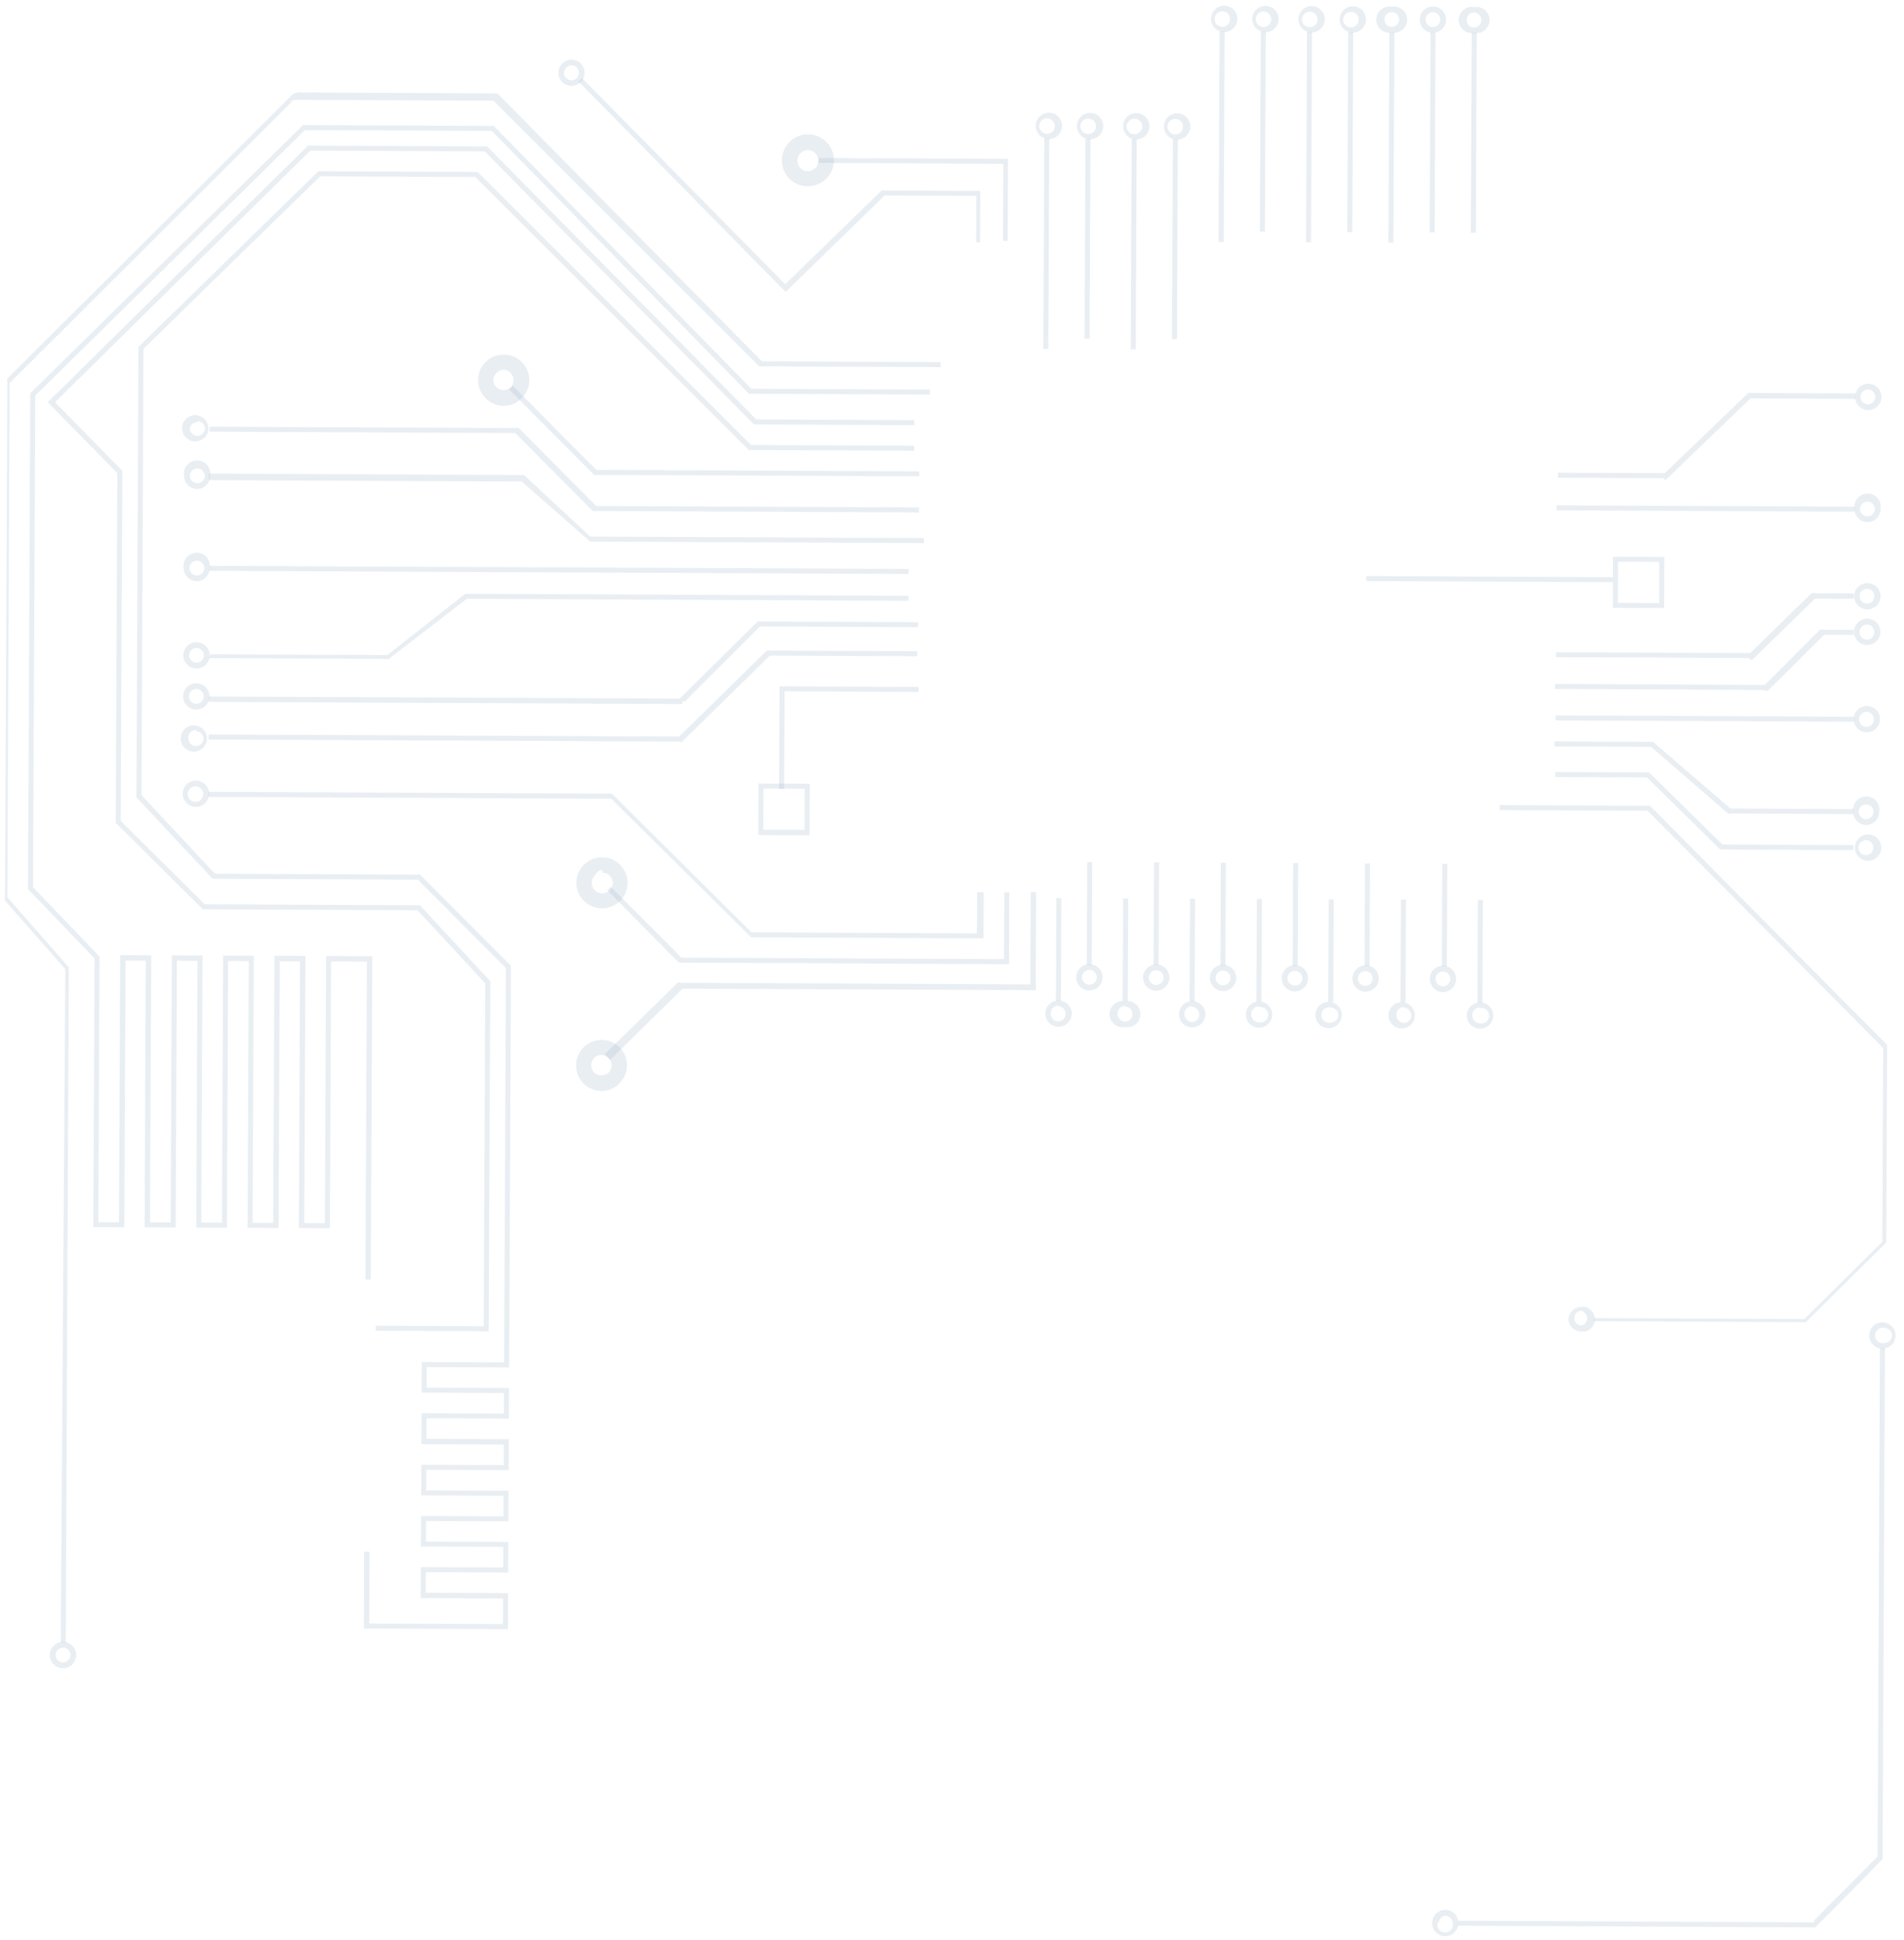 <svg xmlns="http://www.w3.org/2000/svg" width="373" height="380" viewBox="0 0 373 380" fill="none"><g opacity="0.5"><path d="M288.312 6.394L289.301 6.398L289.124 45.587L288.135 45.583L288.312 6.394Z" fill="#2A5B8B" fill-opacity="0.2"></path><path d="M288.768 6.472C289.139 6.538 289.521 6.522 289.885 6.426C290.25 6.329 290.589 6.154 290.879 5.913C291.169 5.672 291.402 5.371 291.563 5.03C291.723 4.69 291.808 4.318 291.809 3.942C291.811 3.565 291.73 3.193 291.572 2.851C291.415 2.509 291.184 2.205 290.897 1.962C290.609 1.718 290.272 1.54 289.908 1.44C289.544 1.34 289.163 1.321 288.791 1.384C288.419 1.318 288.038 1.333 287.673 1.43C287.309 1.527 286.97 1.702 286.68 1.943C286.39 2.184 286.157 2.485 285.996 2.826C285.835 3.166 285.751 3.538 285.749 3.914C285.748 4.291 285.829 4.663 285.986 5.005C286.144 5.347 286.375 5.65 286.662 5.894C286.95 6.138 287.287 6.316 287.651 6.416C288.015 6.516 288.396 6.535 288.768 6.472ZM288.786 2.447C289.164 2.467 289.52 2.627 289.786 2.895C290.052 3.163 290.209 3.52 290.226 3.896C290.224 4.286 290.073 4.661 289.802 4.943C289.532 5.224 289.163 5.391 288.773 5.409C288.576 5.408 288.382 5.368 288.202 5.29C288.021 5.212 287.859 5.098 287.724 4.955C287.59 4.812 287.486 4.644 287.418 4.459C287.351 4.275 287.322 4.079 287.333 3.883C287.335 3.501 287.489 3.134 287.762 2.865C288.034 2.596 288.403 2.445 288.786 2.447Z" fill="#2A5B8B" fill-opacity="0.2"></path><path d="M11.895 321.767L12.884 321.772L13.482 189.472L1.442 175.747L1.898 75.042L57.099 20.001C57.101 19.545 57.862 19.549 58.623 19.552L96.678 19.724L100.012 23.081L148.732 71.756L184.275 71.917L184.279 70.93L149.269 70.771L97.824 18.666C97.763 18.557 97.675 18.465 97.569 18.399C97.463 18.332 97.342 18.293 97.217 18.284L59.162 18.111C58.723 18.022 58.268 18.059 57.849 18.219C57.431 18.378 57.066 18.654 56.799 19.012L1.445 74.128C1.398 74.222 1.373 74.326 1.372 74.432C1.372 74.537 1.396 74.641 1.442 74.736L0.985 175.897C0.949 175.981 0.93 176.071 0.93 176.163C0.929 176.254 0.947 176.344 0.983 176.429L12.795 189.849L11.895 321.767Z" fill="#2A5B8B" fill-opacity="0.2"></path><path d="M12.329 326.778C13.015 326.781 13.675 326.512 14.162 326.03C14.65 325.548 14.925 324.892 14.928 324.207C14.931 323.522 14.662 322.864 14.179 322.378C13.696 321.891 13.039 321.616 12.352 321.613C11.666 321.61 11.007 321.879 10.519 322.361C10.032 322.843 9.756 323.499 9.753 324.184C9.75 324.869 10.02 325.527 10.503 326.013C10.986 326.5 11.643 326.775 12.329 326.778ZM12.347 322.752C12.731 322.754 13.098 322.908 13.368 323.18C13.638 323.451 13.789 323.819 13.787 324.202C13.785 324.585 13.631 324.951 13.359 325.22C13.086 325.49 12.718 325.64 12.334 325.638C11.951 325.637 11.584 325.483 11.314 325.211C11.044 324.939 10.893 324.572 10.895 324.189C10.896 323.806 11.05 323.44 11.323 323.17C11.595 322.901 11.964 322.751 12.347 322.752Z" fill="#2A5B8B" fill-opacity="0.2"></path><path d="M71.583 250.644L72.649 250.649L72.935 187.309L63.878 187.268L63.641 239.596L59.607 239.578L59.844 187.25L53.755 187.223L53.519 239.55L49.485 239.532L49.721 187.204L43.709 187.177L43.472 239.505L39.438 239.486L39.675 187.159L33.662 187.132L33.426 239.459L29.392 239.441L29.628 187.114L23.54 187.086L23.303 239.413L19.269 239.395L19.504 187.372L6.474 173.794L6.91 77.493L59.738 25.48L96.347 25.645L146.728 77.138L182.196 77.298L182.2 76.311L147.189 76.153L96.732 24.66L59.362 24.491L59.209 24.642L5.922 77.033L5.483 174.169L18.513 187.747L18.275 240.378L24.364 240.406L24.6 188.154L28.558 188.172L28.322 240.423L34.411 240.451L34.647 188.2L38.681 188.218L38.444 240.469L44.457 240.496L44.693 188.245L48.727 188.263L48.491 240.515L54.58 240.542L54.816 188.291L58.774 188.309L58.537 240.56L64.626 240.588L64.862 188.336L71.865 188.368L71.583 250.644Z" fill="#2A5B8B" fill-opacity="0.2"></path><path d="M73.593 260.675L95.741 260.775L96.051 192.195L82.266 177.323L40.101 177.132L23.659 160.805L23.969 92.225L10.786 78.798L60.786 29.506L94.959 29.66L147.691 83.139L179.125 83.281L179.129 82.293L148.152 82.153L95.42 28.675L60.334 28.517L60.181 28.668L9.34 78.792L22.977 92.676L22.668 161.18L39.716 178.118L81.805 178.308L95.06 192.646L94.756 259.783L73.598 259.688L73.593 260.675Z" fill="#2A5B8B" fill-opacity="0.2"></path><path d="M71.275 318.996L99.511 319.124L99.543 312.061L83.408 311.988L83.426 307.962L99.562 308.035L99.589 302.036L83.453 301.963L83.472 297.937L99.607 298.01L99.634 292.011L83.499 291.938L83.517 287.912L99.652 287.985L99.68 281.91L83.544 281.837L83.562 277.811L99.698 277.884L99.725 271.885L83.59 271.812L83.608 267.786L99.743 267.859L100.099 189.178L82.293 171.326L42.107 171.144L27.716 155.738L28.111 68.323L62.742 34.531L93.11 34.668L146.679 88.15L179.102 88.296L179.106 87.309L147.14 87.165L93.571 33.683L62.366 33.541L27.123 67.939L26.724 156.189L41.646 172.13L81.832 172.311L99.107 189.63L98.758 266.868L82.623 266.795L82.596 272.795L98.731 272.867L98.713 276.893L82.578 276.82L82.55 282.895L98.685 282.968L98.667 286.994L82.532 286.921L82.505 292.92L98.64 292.993L98.622 297.019L82.487 296.946L82.46 302.945L98.595 303.018L98.577 307.044L82.441 306.971L82.414 313.046L98.549 313.119L98.526 318.132L72.345 318.013L72.408 303.963L71.343 303.958L71.275 318.996Z" fill="#2A5B8B" fill-opacity="0.2"></path><path d="M116.897 93.028L180.068 93.314L180.072 92.326L116.825 92.04L100.459 75.562L99.695 76.242L116.364 93.026L116.897 93.028Z" fill="#2A5B8B" fill-opacity="0.2"></path><path d="M98.69 79.505C99.347 79.507 99.997 79.375 100.6 79.116C101.204 78.858 101.747 78.478 102.198 78.001C102.672 77.544 103.049 76.996 103.308 76.391C103.566 75.786 103.701 75.135 103.704 74.477C103.707 73.819 103.578 73.167 103.325 72.559C103.072 71.951 102.699 71.4 102.23 70.938C101.78 70.468 101.237 70.095 100.635 69.844C100.034 69.593 99.387 69.469 98.735 69.48C98.072 69.457 97.41 69.572 96.793 69.817C96.176 70.063 95.617 70.434 95.152 70.906C94.678 71.364 94.3 71.912 94.042 72.517C93.783 73.122 93.648 73.773 93.645 74.431C93.642 75.089 93.771 75.741 94.024 76.349C94.278 76.957 94.65 77.508 95.12 77.969C95.574 78.46 96.127 78.85 96.742 79.114C97.357 79.379 98.02 79.512 98.69 79.505ZM98.722 72.442C99.105 72.472 99.471 72.61 99.78 72.838C100.088 73.066 100.327 73.376 100.468 73.733C100.609 74.089 100.647 74.478 100.578 74.855C100.508 75.232 100.335 75.582 100.076 75.865C99.694 76.222 99.189 76.418 98.666 76.416C98.142 76.414 97.64 76.212 97.26 75.853C97.065 75.674 96.909 75.456 96.803 75.214C96.697 74.971 96.642 74.709 96.644 74.445C96.645 74.18 96.701 73.919 96.81 73.677C96.918 73.436 97.076 73.22 97.273 73.043C97.657 72.659 98.178 72.443 98.722 72.442Z" fill="#2A5B8B" fill-opacity="0.2"></path><path d="M117.399 100.098L180.038 100.381L180.042 99.393L116.795 99.108L101.641 83.849C101.546 83.807 101.442 83.785 101.337 83.784C101.232 83.784 101.129 83.805 101.033 83.847L41.058 83.575L41.053 84.563L100.952 84.834L116.105 100.092L117.171 100.097L117.399 100.098Z" fill="#2A5B8B" fill-opacity="0.2"></path><path d="M38.685 86.445C39.286 86.344 39.832 86.034 40.227 85.57C40.621 85.106 40.839 84.519 40.842 83.91C40.844 83.302 40.632 82.712 40.242 82.245C39.851 81.778 39.308 81.463 38.708 81.356C38.336 81.29 37.955 81.306 37.59 81.403C37.226 81.499 36.887 81.674 36.597 81.915C36.307 82.156 36.074 82.458 35.913 82.798C35.752 83.139 35.668 83.51 35.666 83.887C35.665 84.263 35.745 84.636 35.903 84.978C36.061 85.32 36.291 85.623 36.579 85.867C36.867 86.11 37.204 86.288 37.568 86.388C37.931 86.488 38.313 86.507 38.685 86.445ZM38.703 82.496C39.086 82.497 39.453 82.651 39.723 82.923C39.993 83.195 40.144 83.562 40.142 83.945C40.122 84.322 39.962 84.677 39.694 84.943C39.425 85.209 39.067 85.365 38.69 85.382C38.299 85.38 37.923 85.229 37.641 84.959C37.359 84.689 37.192 84.321 37.174 83.932C37.232 83.576 37.42 83.256 37.703 83.032C37.986 82.809 38.342 82.698 38.702 82.723L38.703 82.496Z" fill="#2A5B8B" fill-opacity="0.2"></path><path d="M116.383 106.093L181 106.385L181.004 105.398L115.626 105.103L102.665 93.044L40.94 92.765L40.934 94.056L102.203 94.333L115.621 106.09L116.687 106.095L116.383 106.093Z" fill="#2A5B8B" fill-opacity="0.2"></path><path d="M38.642 95.789C39.316 95.773 39.956 95.495 40.427 95.015C40.898 94.535 41.163 93.89 41.166 93.219C41.232 92.848 41.216 92.467 41.119 92.103C41.022 91.74 40.847 91.401 40.605 91.112C40.364 90.823 40.062 90.59 39.72 90.43C39.379 90.269 39.007 90.185 38.63 90.184C38.252 90.182 37.879 90.263 37.537 90.42C37.194 90.577 36.89 90.807 36.646 91.094C36.401 91.381 36.223 91.718 36.123 92.081C36.023 92.444 36.004 92.824 36.066 93.195C36.063 93.88 36.333 94.538 36.816 95.025C37.299 95.511 37.956 95.786 38.642 95.789ZM38.661 91.764C39.044 91.766 39.411 91.919 39.681 92.191C39.951 92.463 40.102 92.831 40.1 93.214C40.098 93.596 39.944 93.963 39.672 94.232C39.4 94.501 39.031 94.652 38.648 94.65C38.264 94.648 37.897 94.495 37.627 94.223C37.357 93.951 37.206 93.583 37.208 93.201C37.21 92.818 37.364 92.451 37.636 92.182C37.908 91.913 38.277 91.762 38.661 91.764Z" fill="#2A5B8B" fill-opacity="0.2"></path><path d="M41.008 110.834L178.006 111.453L178.002 112.44L41.004 111.821L41.008 110.834Z" fill="#2A5B8B" fill-opacity="0.2"></path><path d="M38.558 113.86C39.231 113.843 39.871 113.565 40.342 113.085C40.813 112.605 41.078 111.961 41.081 111.289C41.147 110.918 41.131 110.538 41.035 110.174C40.938 109.81 40.762 109.472 40.521 109.183C40.279 108.893 39.977 108.66 39.636 108.5C39.295 108.34 38.922 108.256 38.545 108.254C38.168 108.252 37.795 108.333 37.452 108.49C37.109 108.647 36.805 108.878 36.561 109.165C36.317 109.452 36.139 109.788 36.038 110.151C35.938 110.514 35.919 110.895 35.982 111.266C35.979 111.951 36.248 112.609 36.731 113.095C37.215 113.582 37.872 113.857 38.558 113.86ZM38.576 109.835C38.96 109.836 39.327 109.99 39.597 110.262C39.867 110.534 40.017 110.901 40.016 111.284C40.014 111.667 39.86 112.033 39.587 112.303C39.315 112.572 38.947 112.722 38.563 112.721C38.179 112.719 37.812 112.565 37.542 112.293C37.272 112.021 37.122 111.654 37.123 111.271C37.125 110.888 37.279 110.522 37.551 110.253C37.824 109.983 38.193 109.833 38.576 109.835Z" fill="#2A5B8B" fill-opacity="0.2"></path><path d="M40.928 128.919L75.71 129.076C75.858 129.123 76.018 129.124 76.166 129.078L91.442 117.299L177.979 117.69L177.984 116.703L91.142 116.311L75.866 128.317L41.236 128.161L40.928 128.919Z" fill="#2A5B8B" fill-opacity="0.2"></path><path d="M38.482 130.957C38.994 130.96 39.495 130.811 39.922 130.529C40.349 130.247 40.682 129.845 40.88 129.374C41.078 128.903 41.132 128.384 41.034 127.883C40.937 127.382 40.692 126.92 40.332 126.558C39.972 126.195 39.512 125.947 39.01 125.845C38.508 125.743 37.988 125.792 37.514 125.985C37.041 126.178 36.635 126.507 36.349 126.931C36.062 127.354 35.908 127.853 35.906 128.363C35.903 129.048 36.173 129.706 36.656 130.193C37.139 130.679 37.796 130.954 38.482 130.957ZM38.5 126.932C38.884 126.934 39.251 127.088 39.521 127.359C39.791 127.631 39.942 127.999 39.94 128.382C39.938 128.764 39.784 129.131 39.512 129.4C39.239 129.67 38.871 129.82 38.487 129.818C38.104 129.816 37.737 129.663 37.467 129.391C37.197 129.119 37.046 128.751 37.048 128.369C37.05 127.986 37.203 127.62 37.476 127.35C37.748 127.081 38.117 126.93 38.5 126.932Z" fill="#2A5B8B" fill-opacity="0.2"></path><path d="M133.669 137.38C133.843 137.429 134.027 137.43 134.202 137.382L148.881 122.715L179.858 122.855L179.863 121.867L148.429 121.725L133.139 136.846L40.893 136.429L40.889 137.492L133.666 137.911L133.669 137.38Z" fill="#2A5B8B" fill-opacity="0.2"></path><path d="M38.445 138.996C38.957 138.999 39.458 138.85 39.885 138.568C40.312 138.286 40.645 137.884 40.843 137.413C41.041 136.942 41.095 136.423 40.997 135.922C40.9 135.421 40.655 134.959 40.295 134.597C39.935 134.234 39.475 133.986 38.973 133.884C38.471 133.782 37.951 133.831 37.477 134.024C37.004 134.217 36.598 134.547 36.312 134.97C36.025 135.393 35.871 135.892 35.869 136.403C35.866 137.087 36.136 137.745 36.619 138.232C37.102 138.718 37.759 138.993 38.445 138.996ZM38.463 134.971C38.847 134.973 39.214 135.127 39.484 135.398C39.754 135.67 39.905 136.038 39.903 136.421C39.901 136.803 39.747 137.17 39.475 137.439C39.202 137.709 38.834 137.859 38.45 137.857C38.067 137.855 37.7 137.702 37.43 137.43C37.16 137.158 37.009 136.79 37.011 136.408C37.013 136.025 37.166 135.659 37.439 135.389C37.711 135.12 38.08 134.969 38.463 134.971Z" fill="#2A5B8B" fill-opacity="0.2"></path><path d="M133.329 145.429C133.445 145.423 133.556 145.385 133.651 145.318C133.746 145.251 133.819 145.158 133.863 145.051L150.835 128.419L179.681 128.55L179.685 127.562L150.231 127.429L133.029 144.288L40.86 143.871L40.856 144.859L133.329 145.277L133.329 145.429Z" fill="#2A5B8B" fill-opacity="0.2"></path><path d="M38.409 147.203C39.01 147.101 39.556 146.792 39.951 146.328C40.345 145.864 40.563 145.276 40.566 144.668C40.569 144.06 40.356 143.47 39.966 143.003C39.575 142.536 39.032 142.221 38.432 142.114C38.06 142.048 37.679 142.064 37.315 142.161C36.95 142.257 36.611 142.432 36.321 142.673C36.031 142.914 35.798 143.216 35.637 143.556C35.477 143.897 35.392 144.268 35.391 144.645C35.389 145.021 35.47 145.393 35.627 145.735C35.785 146.077 36.016 146.381 36.303 146.625C36.591 146.868 36.928 147.046 37.292 147.146C37.656 147.246 38.037 147.265 38.409 147.203ZM38.427 143.253C38.81 143.255 39.177 143.409 39.447 143.681C39.717 143.952 39.868 144.32 39.866 144.703C39.846 145.08 39.686 145.435 39.418 145.701C39.149 145.966 38.791 146.123 38.414 146.139C38.023 146.138 37.648 145.987 37.365 145.717C37.083 145.447 36.916 145.079 36.898 144.689C36.864 144.475 36.879 144.256 36.942 144.048C37.005 143.84 37.114 143.649 37.261 143.489C37.408 143.33 37.589 143.205 37.791 143.125C37.993 143.044 38.211 143.01 38.428 143.026L38.427 143.253Z" fill="#2A5B8B" fill-opacity="0.2"></path><path d="M152.619 154.557L153.609 154.562L153.695 135.423L179.953 135.542L179.958 134.555L152.71 134.432L152.619 154.557Z" fill="#2A5B8B" fill-opacity="0.2"></path><path d="M148.545 163.579L158.591 163.624L158.637 153.523L148.59 153.478L148.545 163.579ZM157.607 162.557L149.539 162.52L149.575 154.47L157.643 154.506L157.607 162.557Z" fill="#2A5B8B" fill-opacity="0.2"></path><path d="M147.538 183.617L192.671 183.821L192.712 174.784L191.418 174.778L191.382 182.828L147.238 182.629L119.885 155.467L40.806 155.11L40.802 156.097L119.728 156.454L147.006 183.463C147.076 183.529 147.161 183.577 147.253 183.604C147.346 183.631 147.444 183.635 147.538 183.617Z" fill="#2A5B8B" fill-opacity="0.2"></path><path d="M38.358 158.059C38.87 158.061 39.37 157.912 39.797 157.63C40.224 157.348 40.558 156.947 40.756 156.476C40.954 156.005 41.007 155.486 40.91 154.984C40.812 154.483 40.568 154.022 40.207 153.659C39.847 153.296 39.387 153.048 38.886 152.946C38.384 152.845 37.864 152.893 37.39 153.087C36.916 153.28 36.51 153.609 36.224 154.032C35.938 154.456 35.784 154.954 35.782 155.465C35.779 156.15 36.048 156.808 36.531 157.294C37.014 157.781 37.671 158.056 38.358 158.059ZM38.376 154.034C38.753 154.054 39.11 154.213 39.376 154.481C39.642 154.749 39.799 155.106 39.815 155.483C39.829 155.79 39.749 156.093 39.587 156.353C39.424 156.614 39.187 156.819 38.905 156.942C38.623 157.065 38.311 157.1 38.009 157.043C37.707 156.985 37.43 156.838 37.214 156.62C36.997 156.402 36.852 156.124 36.797 155.822C36.742 155.52 36.78 155.209 36.906 154.929C37.032 154.649 37.239 154.414 37.502 154.254C37.764 154.094 38.069 154.017 38.376 154.034Z" fill="#2A5B8B" fill-opacity="0.2"></path><path d="M133.362 188.574L197.675 188.864L197.738 174.814L196.749 174.81L196.69 187.872L133.442 187.587L132.458 186.519L119.653 173.702L118.965 174.382L132.754 188.343C132.828 188.429 132.923 188.495 133.029 188.535C133.135 188.575 133.249 188.588 133.362 188.574Z" fill="#2A5B8B" fill-opacity="0.2"></path><path d="M117.959 177.948C118.781 177.943 119.59 177.737 120.314 177.348C121.038 176.958 121.655 176.398 122.111 175.715C122.567 175.032 122.848 174.248 122.929 173.431C123.011 172.614 122.89 171.79 122.578 171.031C122.265 170.272 121.771 169.601 121.138 169.077C120.505 168.553 119.753 168.192 118.947 168.026C118.142 167.86 117.308 167.894 116.519 168.125C115.729 168.355 115.009 168.776 114.421 169.349C113.945 169.814 113.566 170.368 113.306 170.979C113.046 171.591 112.911 172.248 112.908 172.912C112.905 173.576 113.034 174.235 113.288 174.849C113.543 175.463 113.917 176.02 114.388 176.488C115.346 177.416 116.625 177.939 117.959 177.948ZM117.991 170.96C118.255 170.949 118.519 170.991 118.767 171.084C119.015 171.176 119.242 171.317 119.434 171.499C119.722 171.786 119.918 172.152 119.998 172.551C120.077 172.95 120.035 173.363 119.879 173.738C119.722 174.113 119.457 174.433 119.118 174.658C118.778 174.882 118.38 175.001 117.972 175C117.565 174.998 117.168 174.875 116.83 174.647C116.493 174.42 116.231 174.097 116.078 173.721C115.924 173.344 115.887 172.931 115.97 172.533C116.052 172.135 116.252 171.77 116.542 171.485C116.674 171.193 116.875 170.938 117.128 170.74C117.38 170.543 117.678 170.41 117.993 170.353L117.991 170.96Z" fill="#2A5B8B" fill-opacity="0.2"></path><path d="M119.498 207.645L133.718 193.659L202.902 193.972L202.904 193.516C202.967 193.427 203.001 193.322 203.001 193.213C203.002 193.104 202.969 192.998 202.907 192.909L202.989 174.757L201.923 174.753L201.842 192.828L133.343 192.518C133.146 192.448 132.931 192.447 132.734 192.516L131.434 193.801L118.438 206.501L119.498 207.645Z" fill="#2A5B8B" fill-opacity="0.2"></path><path d="M117.796 213.713C118.464 213.717 119.126 213.586 119.742 213.328C120.358 213.069 120.915 212.689 121.38 212.21C122.301 211.266 122.818 210.002 122.824 208.685C122.83 207.368 122.324 206.1 121.412 205.147C120.829 204.568 120.112 204.141 119.325 203.904C118.538 203.666 117.705 203.624 116.898 203.783C116.091 203.942 115.335 204.296 114.698 204.814C114.06 205.332 113.559 205.999 113.24 206.755C112.921 207.511 112.793 208.334 112.866 209.152C112.94 209.969 113.214 210.756 113.664 211.443C114.114 212.13 114.726 212.696 115.446 213.092C116.167 213.488 116.974 213.701 117.796 213.713ZM117.828 206.65C118.372 206.656 118.891 206.877 119.271 207.264C119.628 207.646 119.826 208.149 119.823 208.672C119.821 209.194 119.619 209.695 119.259 210.074C118.863 210.435 118.346 210.635 117.81 210.632C117.274 210.63 116.759 210.426 116.366 210.061C116.01 209.679 115.812 209.176 115.815 208.653C115.817 208.131 116.019 207.63 116.379 207.251C116.763 206.867 117.284 206.651 117.828 206.65Z" fill="#2A5B8B" fill-opacity="0.2"></path><path d="M206.944 175.917L207.933 175.922L207.842 196.048L206.853 196.043L206.944 175.917Z" fill="#2A5B8B" fill-opacity="0.2"></path><path d="M207.286 201.136C207.804 201.153 208.315 201.015 208.753 200.739C209.192 200.463 209.537 200.062 209.744 199.588C209.952 199.114 210.012 198.589 209.917 198.081C209.822 197.573 209.576 197.105 209.211 196.737C208.846 196.37 208.379 196.12 207.871 196.021C207.362 195.921 206.835 195.977 206.359 196.179C205.882 196.382 205.477 196.723 205.197 197.157C204.916 197.592 204.773 198.101 204.786 198.618C204.802 199.277 205.07 199.904 205.535 200.372C206 200.841 206.626 201.114 207.286 201.136ZM207.304 197.11C207.501 197.111 207.695 197.152 207.875 197.23C208.056 197.308 208.218 197.422 208.353 197.564C208.487 197.707 208.592 197.876 208.659 198.06C208.726 198.244 208.755 198.44 208.743 198.636C208.742 199.019 208.588 199.385 208.315 199.654C208.043 199.924 207.674 200.074 207.291 200.072C206.913 200.052 206.557 199.893 206.291 199.625C206.025 199.357 205.868 199 205.851 198.623C205.831 198.417 205.854 198.21 205.917 198.013C205.98 197.816 206.083 197.634 206.219 197.478C206.355 197.322 206.521 197.196 206.708 197.107C206.895 197.017 207.098 196.967 207.305 196.959L207.304 197.11Z" fill="#2A5B8B" fill-opacity="0.2"></path><path d="M220.034 175.98L221.024 175.984L220.933 196.11L219.943 196.106L220.034 175.98Z" fill="#2A5B8B" fill-opacity="0.2"></path><path d="M220.376 201.191C220.748 201.257 221.129 201.241 221.494 201.144C221.858 201.048 222.197 200.873 222.487 200.632C222.777 200.391 223.01 200.089 223.171 199.749C223.332 199.408 223.416 199.037 223.418 198.66C223.419 198.284 223.338 197.912 223.181 197.57C223.023 197.228 222.793 196.924 222.505 196.68C222.217 196.437 221.88 196.259 221.516 196.159C221.152 196.059 220.771 196.04 220.399 196.102C220.028 196.036 219.646 196.052 219.282 196.149C218.917 196.245 218.578 196.42 218.288 196.661C217.998 196.902 217.765 197.204 217.604 197.544C217.444 197.885 217.359 198.256 217.358 198.633C217.356 199.009 217.437 199.382 217.595 199.724C217.752 200.066 217.983 200.369 218.27 200.613C218.558 200.856 218.895 201.034 219.259 201.134C219.623 201.234 220.004 201.253 220.376 201.191ZM220.394 197.166C220.591 197.166 220.785 197.207 220.965 197.285C221.146 197.363 221.308 197.477 221.443 197.62C221.577 197.762 221.682 197.931 221.749 198.115C221.816 198.299 221.845 198.495 221.834 198.691C221.832 199.074 221.678 199.44 221.405 199.71C221.133 199.979 220.765 200.129 220.381 200.128C220.004 200.107 219.647 199.948 219.381 199.68C219.115 199.412 218.958 199.055 218.941 198.678C218.921 198.472 218.944 198.265 219.007 198.068C219.07 197.871 219.173 197.689 219.309 197.533C219.445 197.378 219.612 197.251 219.798 197.162C219.985 197.072 220.188 197.022 220.395 197.014L220.394 197.166Z" fill="#2A5B8B" fill-opacity="0.2"></path><path d="M233.126 176.035L234.115 176.039L234.024 196.165L233.035 196.161L233.126 176.035Z" fill="#2A5B8B" fill-opacity="0.2"></path><path d="M233.469 201.253C233.987 201.27 234.498 201.132 234.936 200.856C235.374 200.58 235.72 200.179 235.927 199.705C236.134 199.232 236.194 198.707 236.099 198.198C236.004 197.69 235.758 197.222 235.393 196.854C235.029 196.487 234.562 196.238 234.053 196.138C233.545 196.039 233.018 196.094 232.541 196.296C232.065 196.499 231.66 196.84 231.379 197.275C231.099 197.71 230.956 198.218 230.968 198.735C230.985 199.394 231.253 200.022 231.717 200.49C232.182 200.958 232.809 201.231 233.469 201.253ZM233.487 197.228C233.683 197.228 233.878 197.269 234.058 197.347C234.238 197.425 234.401 197.539 234.535 197.682C234.67 197.824 234.774 197.993 234.841 198.177C234.908 198.361 234.937 198.557 234.926 198.753C234.924 199.136 234.77 199.502 234.498 199.772C234.226 200.041 233.857 200.191 233.473 200.19C233.096 200.169 232.74 200.01 232.473 199.742C232.207 199.474 232.051 199.117 232.034 198.74C232.014 198.534 232.036 198.327 232.099 198.13C232.163 197.933 232.265 197.751 232.402 197.595C232.538 197.44 232.704 197.313 232.891 197.224C233.078 197.134 233.281 197.084 233.488 197.076L233.487 197.228Z" fill="#2A5B8B" fill-opacity="0.2"></path><path d="M246.216 176.097L247.206 176.102L247.115 196.227L246.125 196.223L246.216 176.097Z" fill="#2A5B8B" fill-opacity="0.2"></path><path d="M246.559 201.315C247.077 201.333 247.588 201.194 248.027 200.919C248.465 200.643 248.81 200.242 249.018 199.768C249.225 199.294 249.285 198.769 249.19 198.261C249.095 197.752 248.849 197.284 248.484 196.917C248.119 196.55 247.652 196.3 247.144 196.201C246.635 196.101 246.109 196.156 245.632 196.359C245.155 196.562 244.75 196.902 244.47 197.337C244.189 197.772 244.046 198.281 244.059 198.798C244.075 199.456 244.343 200.084 244.808 200.552C245.273 201.02 245.899 201.293 246.559 201.315ZM246.577 197.29C246.801 197.24 247.032 197.242 247.255 197.293C247.478 197.345 247.686 197.446 247.864 197.59C248.042 197.733 248.185 197.914 248.283 198.12C248.382 198.326 248.432 198.551 248.431 198.779C248.43 199.008 248.378 199.233 248.277 199.438C248.177 199.643 248.032 199.823 247.853 199.964C247.674 200.106 247.465 200.205 247.241 200.255C247.018 200.305 246.787 200.304 246.564 200.252C246.187 200.232 245.83 200.072 245.564 199.805C245.298 199.537 245.141 199.179 245.125 198.803C245.105 198.597 245.127 198.389 245.19 198.192C245.253 197.996 245.356 197.814 245.492 197.658C245.628 197.502 245.795 197.376 245.981 197.286C246.168 197.197 246.371 197.147 246.578 197.138L246.577 197.29Z" fill="#2A5B8B" fill-opacity="0.2"></path><path d="M260.296 176.16L261.285 176.164L261.194 196.29L260.205 196.286L260.296 176.16Z" fill="#2A5B8B" fill-opacity="0.2"></path><path d="M260.715 201.374C261.316 201.273 261.862 200.963 262.257 200.5C262.652 200.036 262.869 199.448 262.872 198.84C262.875 198.232 262.662 197.642 262.272 197.175C261.882 196.707 261.338 196.393 260.738 196.286C260.367 196.22 259.985 196.236 259.621 196.332C259.256 196.429 258.917 196.604 258.627 196.845C258.338 197.086 258.104 197.388 257.943 197.728C257.783 198.069 257.699 198.44 257.697 198.817C257.695 199.193 257.776 199.565 257.934 199.907C258.091 200.249 258.322 200.553 258.609 200.796C258.897 201.04 259.234 201.218 259.598 201.318C259.962 201.418 260.343 201.437 260.715 201.374ZM260.733 197.349C261.124 197.371 261.491 197.541 261.759 197.825C262.027 198.109 262.175 198.485 262.173 198.875C262.152 199.251 261.993 199.607 261.724 199.873C261.456 200.138 261.098 200.295 260.72 200.311C260.497 200.361 260.265 200.36 260.043 200.308C259.82 200.256 259.612 200.155 259.434 200.012C259.256 199.869 259.112 199.687 259.014 199.481C258.916 199.275 258.865 199.05 258.866 198.822C258.867 198.594 258.92 198.369 259.02 198.164C259.12 197.958 259.265 197.779 259.445 197.637C259.624 197.496 259.833 197.396 260.056 197.346C260.279 197.297 260.511 197.298 260.733 197.349Z" fill="#2A5B8B" fill-opacity="0.2"></path><path d="M274.45 176.222L275.439 176.227L275.348 196.352L274.359 196.348L274.45 176.222Z" fill="#2A5B8B" fill-opacity="0.2"></path><path d="M275.021 201.437C275.622 201.336 276.168 201.026 276.563 200.562C276.958 200.099 277.176 199.511 277.178 198.902C277.181 198.294 276.968 197.704 276.578 197.237C276.188 196.77 275.644 196.455 275.044 196.349C274.673 196.283 274.291 196.298 273.927 196.395C273.562 196.492 273.223 196.666 272.933 196.907C272.644 197.149 272.41 197.45 272.249 197.791C272.089 198.131 272.004 198.503 272.003 198.879C272.001 199.255 272.082 199.628 272.239 199.97C272.397 200.312 272.628 200.615 272.915 200.859C273.203 201.103 273.54 201.281 273.904 201.381C274.268 201.48 274.649 201.5 275.021 201.437ZM275.039 197.412C275.43 197.433 275.797 197.603 276.065 197.887C276.333 198.171 276.481 198.547 276.479 198.937C276.458 199.314 276.299 199.67 276.03 199.935C275.761 200.201 275.404 200.357 275.026 200.374C274.642 200.372 274.275 200.218 274.005 199.946C273.735 199.675 273.585 199.307 273.586 198.924C273.554 198.716 273.568 198.504 273.626 198.302C273.685 198.1 273.787 197.913 273.925 197.755C274.064 197.596 274.235 197.47 274.428 197.384C274.62 197.299 274.829 197.256 275.04 197.26L275.039 197.412Z" fill="#2A5B8B" fill-opacity="0.2"></path><path d="M289.524 176.292L290.513 176.297L290.422 196.423L289.433 196.418L289.524 176.292Z" fill="#2A5B8B" fill-opacity="0.2"></path><path d="M289.867 201.511C290.384 201.528 290.896 201.39 291.334 201.114C291.772 200.838 292.117 200.437 292.325 199.963C292.532 199.489 292.592 198.964 292.497 198.456C292.402 197.948 292.156 197.48 291.791 197.112C291.427 196.745 290.96 196.495 290.451 196.396C289.943 196.296 289.416 196.352 288.939 196.554C288.462 196.757 288.058 197.098 287.777 197.532C287.497 197.967 287.354 198.476 287.366 198.993C287.382 199.652 287.65 200.279 288.115 200.747C288.58 201.216 289.207 201.489 289.867 201.511ZM289.885 197.485C290.108 197.436 290.339 197.437 290.562 197.489C290.785 197.541 290.993 197.642 291.171 197.785C291.349 197.928 291.493 198.109 291.591 198.315C291.689 198.521 291.74 198.747 291.739 198.975C291.737 199.203 291.685 199.428 291.585 199.633C291.485 199.838 291.34 200.018 291.16 200.16C290.981 200.301 290.772 200.4 290.549 200.45C290.326 200.5 290.094 200.499 289.871 200.447C289.494 200.427 289.137 200.268 288.871 200C288.605 199.732 288.449 199.375 288.432 198.998C288.412 198.792 288.434 198.585 288.497 198.388C288.561 198.191 288.663 198.009 288.799 197.853C288.935 197.697 289.102 197.571 289.289 197.482C289.475 197.392 289.678 197.342 289.885 197.334L289.885 197.485Z" fill="#2A5B8B" fill-opacity="0.2"></path><path d="M212.986 168.878L213.975 168.883L213.884 189.009L212.895 189.004L212.986 168.878Z" fill="#2A5B8B" fill-opacity="0.2"></path><path d="M213.404 194.02C213.916 194.022 214.417 193.873 214.843 193.591C215.27 193.309 215.604 192.908 215.802 192.437C216 191.966 216.053 191.447 215.956 190.945C215.858 190.444 215.614 189.983 215.254 189.62C214.893 189.257 214.433 189.009 213.932 188.907C213.43 188.805 212.91 188.854 212.436 189.048C211.962 189.241 211.557 189.57 211.27 189.993C210.984 190.417 210.83 190.915 210.828 191.426C210.825 192.111 211.094 192.769 211.577 193.255C212.06 193.742 212.717 194.017 213.404 194.02ZM213.422 189.995C213.806 189.996 214.173 190.15 214.443 190.422C214.713 190.694 214.863 191.061 214.862 191.444C214.86 191.827 214.706 192.193 214.433 192.463C214.161 192.732 213.792 192.882 213.409 192.881C213.025 192.879 212.658 192.725 212.388 192.453C212.118 192.182 211.968 191.814 211.969 191.431C211.971 191.048 212.125 190.682 212.398 190.413C212.67 190.143 213.038 189.993 213.422 189.995Z" fill="#2A5B8B" fill-opacity="0.2"></path><path d="M226.077 168.933L227.067 168.938L226.976 189.063L225.986 189.059L226.077 168.933Z" fill="#2A5B8B" fill-opacity="0.2"></path><path d="M226.495 194.075C227.007 194.077 227.508 193.928 227.935 193.646C228.362 193.364 228.695 192.962 228.893 192.491C229.091 192.02 229.145 191.501 229.047 191C228.95 190.499 228.705 190.037 228.345 189.675C227.985 189.312 227.525 189.064 227.023 188.962C226.522 188.86 226.001 188.909 225.528 189.102C225.054 189.296 224.648 189.625 224.362 190.048C224.076 190.471 223.922 190.97 223.919 191.481C223.916 192.165 224.186 192.824 224.669 193.31C225.152 193.796 225.809 194.071 226.495 194.075ZM226.514 190.049C226.897 190.051 227.264 190.205 227.534 190.477C227.804 190.748 227.955 191.116 227.953 191.499C227.951 191.882 227.797 192.248 227.525 192.517C227.253 192.787 226.884 192.937 226.501 192.935C226.117 192.934 225.75 192.78 225.48 192.508C225.21 192.236 225.059 191.869 225.061 191.486C225.063 191.103 225.217 190.737 225.489 190.467C225.762 190.198 226.13 190.048 226.514 190.049Z" fill="#2A5B8B" fill-opacity="0.2"></path><path d="M239.168 168.996L240.158 169L240.067 189.126L239.077 189.121L239.168 168.996Z" fill="#2A5B8B" fill-opacity="0.2"></path><path d="M239.587 194.137C240.098 194.139 240.599 193.99 241.026 193.708C241.453 193.427 241.787 193.025 241.985 192.554C242.183 192.083 242.236 191.564 242.139 191.063C242.041 190.561 241.797 190.1 241.436 189.737C241.076 189.374 240.616 189.126 240.115 189.025C239.613 188.923 239.092 188.971 238.619 189.165C238.145 189.358 237.739 189.687 237.453 190.111C237.167 190.534 237.013 191.032 237.011 191.543C237.007 192.228 237.277 192.886 237.76 193.372C238.243 193.859 238.9 194.134 239.587 194.137ZM239.605 190.112C239.988 190.114 240.355 190.267 240.625 190.539C240.895 190.811 241.046 191.179 241.044 191.561C241.043 191.944 240.889 192.31 240.616 192.58C240.344 192.849 239.975 193 239.592 192.998C239.208 192.996 238.841 192.842 238.571 192.571C238.301 192.299 238.15 191.931 238.152 191.548C238.154 191.166 238.308 190.799 238.58 190.53C238.853 190.26 239.221 190.11 239.605 190.112Z" fill="#2A5B8B" fill-opacity="0.2"></path><path d="M253.324 169.066L254.313 169.07L254.222 189.196L253.233 189.192L253.324 169.066Z" fill="#2A5B8B" fill-opacity="0.2"></path><path d="M253.666 194.207C254.178 194.21 254.679 194.06 255.106 193.779C255.533 193.497 255.866 193.095 256.064 192.624C256.262 192.153 256.316 191.634 256.218 191.133C256.121 190.632 255.876 190.17 255.516 189.808C255.156 189.445 254.696 189.197 254.194 189.095C253.693 188.993 253.172 189.042 252.698 189.235C252.225 189.428 251.819 189.758 251.533 190.181C251.247 190.604 251.093 191.103 251.09 191.613C251.087 192.298 251.357 192.956 251.84 193.443C252.323 193.929 252.98 194.204 253.666 194.207ZM253.684 190.182C253.97 190.183 254.25 190.269 254.487 190.429C254.724 190.589 254.908 190.815 255.016 191.079C255.125 191.343 255.152 191.633 255.095 191.913C255.038 192.193 254.899 192.449 254.696 192.65C254.493 192.851 254.234 192.987 253.954 193.042C253.673 193.096 253.382 193.066 253.119 192.956C252.855 192.845 252.63 192.659 252.472 192.421C252.314 192.183 252.231 191.904 252.232 191.619C252.222 191.426 252.252 191.234 252.322 191.054C252.392 190.874 252.498 190.711 252.636 190.576C252.773 190.44 252.937 190.335 253.118 190.267C253.299 190.199 253.492 190.17 253.684 190.182Z" fill="#2A5B8B" fill-opacity="0.2"></path><path d="M267.405 169.121L268.394 169.125L268.303 189.251L267.314 189.246L267.405 169.121Z" fill="#2A5B8B" fill-opacity="0.2"></path><path d="M267.444 194.253C267.958 194.27 268.466 194.134 268.903 193.862C269.34 193.589 269.685 193.193 269.895 192.724C270.104 192.254 270.169 191.733 270.08 191.227C269.991 190.721 269.753 190.252 269.396 189.882C269.039 189.512 268.58 189.256 268.076 189.148C267.573 189.04 267.048 189.084 266.57 189.275C266.092 189.465 265.682 189.794 265.392 190.219C265.102 190.644 264.946 191.145 264.944 191.659C264.94 192.331 265.199 192.978 265.666 193.462C266.133 193.946 266.771 194.23 267.444 194.253ZM267.462 190.228C267.845 190.229 268.212 190.383 268.482 190.655C268.752 190.927 268.903 191.294 268.901 191.677C268.9 192.06 268.746 192.426 268.473 192.696C268.201 192.965 267.832 193.115 267.449 193.114C267.065 193.112 266.698 192.958 266.428 192.686C266.158 192.414 266.007 192.047 266.009 191.664C266.011 191.281 266.165 190.915 266.437 190.646C266.71 190.376 267.078 190.226 267.462 190.228Z" fill="#2A5B8B" fill-opacity="0.2"></path><path d="M282.55 169.199L283.539 169.203L283.448 189.329L282.459 189.325L282.55 169.199Z" fill="#2A5B8B" fill-opacity="0.2"></path><path d="M282.664 194.332C283.176 194.335 283.677 194.185 284.104 193.904C284.53 193.622 284.864 193.22 285.062 192.749C285.26 192.278 285.313 191.759 285.216 191.258C285.118 190.757 284.874 190.295 284.514 189.933C284.153 189.57 283.693 189.322 283.192 189.22C282.69 189.118 282.17 189.167 281.696 189.36C281.222 189.553 280.817 189.883 280.53 190.306C280.244 190.729 280.09 191.228 280.088 191.738C280.085 192.423 280.354 193.081 280.838 193.568C281.321 194.054 281.978 194.329 282.664 194.332ZM282.682 190.307C283.066 190.309 283.433 190.463 283.703 190.734C283.973 191.006 284.123 191.374 284.122 191.757C284.12 192.139 283.966 192.506 283.694 192.775C283.421 193.045 283.053 193.195 282.669 193.193C282.286 193.191 281.918 193.038 281.648 192.766C281.378 192.494 281.228 192.126 281.23 191.744C281.231 191.361 281.385 190.995 281.658 190.725C281.93 190.456 282.299 190.305 282.682 190.307Z" fill="#2A5B8B" fill-opacity="0.2"></path><path d="M153.896 57.195L173.313 38.295L191.275 38.377L191.234 47.49L191.995 47.494L192.041 37.393L172.709 37.305L153.826 55.675L114.05 15.319L113.362 15.999L153.138 56.432C153.281 56.6 153.464 56.731 153.669 56.814L153.896 57.195Z" fill="#2A5B8B" fill-opacity="0.2"></path><path d="M111.912 16.827C112.596 16.821 113.251 16.552 113.742 16.076C114.227 15.595 114.502 14.94 114.505 14.257C114.508 13.574 114.239 12.917 113.758 12.431C113.526 12.193 113.248 12.004 112.941 11.875C112.635 11.745 112.306 11.678 111.973 11.676C111.64 11.675 111.31 11.739 111.003 11.866C110.695 11.993 110.416 12.179 110.181 12.415C109.928 12.644 109.729 12.926 109.596 13.24C109.463 13.554 109.4 13.893 109.412 14.234C109.405 14.905 109.646 15.555 110.088 16.06C110.583 16.527 111.231 16.8 111.912 16.827ZM111.93 12.802C112.318 12.803 112.694 12.939 112.994 13.187C113.254 13.48 113.398 13.86 113.396 14.252C113.394 14.644 113.247 15.022 112.984 15.313C112.849 15.448 112.688 15.555 112.512 15.628C112.335 15.7 112.146 15.737 111.955 15.736C111.763 15.735 111.575 15.697 111.399 15.623C111.222 15.548 111.063 15.44 110.929 15.304C110.782 15.185 110.664 15.034 110.586 14.863C110.507 14.691 110.47 14.503 110.477 14.315C110.484 13.914 110.65 13.533 110.938 13.254C111.197 12.98 111.553 12.818 111.93 12.802Z" fill="#2A5B8B" fill-opacity="0.2"></path><path d="M196.412 47.206L197.402 47.21L197.475 31.109L160.333 30.942L160.328 31.929L196.557 32.093L196.488 47.282L196.412 47.206Z" fill="#2A5B8B" fill-opacity="0.2"></path><path d="M158.176 36.481C159.188 36.501 160.182 36.22 161.033 35.673C161.885 35.127 162.554 34.341 162.955 33.415C163.357 32.488 163.474 31.463 163.29 30.47C163.107 29.477 162.631 28.561 161.924 27.839C161.218 27.116 160.311 26.62 159.321 26.413C158.331 26.206 157.301 26.298 156.363 26.676C155.425 27.055 154.621 27.703 154.054 28.539C153.486 29.375 153.181 30.36 153.176 31.37C153.163 32.034 153.283 32.695 153.528 33.313C153.773 33.931 154.139 34.494 154.604 34.97C155.069 35.446 155.625 35.824 156.238 36.084C156.851 36.343 157.51 36.478 158.176 36.481ZM158.208 29.418C158.621 29.405 159.028 29.516 159.376 29.737C159.725 29.958 159.998 30.279 160.161 30.657C160.325 31.035 160.37 31.454 160.291 31.858C160.212 32.263 160.014 32.634 159.72 32.924C159.427 33.214 159.053 33.409 158.647 33.484C158.241 33.559 157.822 33.51 157.444 33.344C157.067 33.178 156.748 32.902 156.53 32.552C156.311 32.202 156.204 31.795 156.22 31.384C156.242 30.866 156.458 30.376 156.827 30.011C157.196 29.646 157.689 29.434 158.208 29.418Z" fill="#2A5B8B" fill-opacity="0.2"></path><path d="M204.571 27.12L205.56 27.125L205.374 68.364L204.384 68.36L204.571 27.12Z" fill="#2A5B8B" fill-opacity="0.2"></path><path d="M205.027 27.199C205.398 27.265 205.78 27.249 206.145 27.152C206.509 27.056 206.848 26.881 207.138 26.64C207.428 26.399 207.661 26.097 207.822 25.757C207.983 25.416 208.067 25.045 208.069 24.668C208.07 24.292 207.989 23.919 207.832 23.577C207.674 23.235 207.443 22.932 207.156 22.688C206.868 22.445 206.531 22.267 206.167 22.167C205.803 22.067 205.422 22.048 205.05 22.11C204.449 22.211 203.903 22.521 203.508 22.985C203.114 23.449 202.896 24.036 202.893 24.645C202.89 25.253 203.103 25.843 203.493 26.31C203.884 26.777 204.427 27.092 205.027 27.199ZM205.045 23.174C205.352 23.16 205.656 23.239 205.917 23.402C206.178 23.564 206.384 23.801 206.507 24.082C206.63 24.363 206.666 24.675 206.608 24.976C206.55 25.277 206.403 25.554 206.184 25.77C205.966 25.986 205.687 26.131 205.385 26.186C205.082 26.24 204.77 26.203 204.49 26.077C204.209 25.951 203.973 25.744 203.813 25.482C203.653 25.22 203.576 24.916 203.593 24.61C203.613 24.233 203.773 23.878 204.041 23.612C204.31 23.347 204.668 23.19 205.045 23.174Z" fill="#2A5B8B" fill-opacity="0.2"></path><path d="M212.639 27.16L213.628 27.164L213.451 66.353L212.461 66.348L212.639 27.16Z" fill="#2A5B8B" fill-opacity="0.2"></path><path d="M213.095 27.238C213.466 27.304 213.848 27.288 214.212 27.191C214.577 27.095 214.916 26.92 215.206 26.679C215.496 26.438 215.729 26.136 215.89 25.796C216.051 25.455 216.135 25.084 216.136 24.707C216.138 24.331 216.057 23.959 215.9 23.616C215.742 23.274 215.511 22.971 215.224 22.727C214.936 22.484 214.599 22.306 214.235 22.206C213.871 22.106 213.49 22.087 213.118 22.149C212.517 22.25 211.971 22.56 211.576 23.024C211.182 23.488 210.964 24.076 210.961 24.684C210.958 25.292 211.171 25.882 211.561 26.349C211.952 26.816 212.495 27.131 213.095 27.238ZM213.113 23.213C213.42 23.199 213.724 23.279 213.985 23.441C214.246 23.603 214.452 23.84 214.575 24.121C214.698 24.402 214.734 24.714 214.676 25.015C214.618 25.316 214.471 25.593 214.252 25.809C214.034 26.025 213.755 26.17 213.453 26.225C213.15 26.279 212.838 26.242 212.558 26.116C212.277 25.991 212.041 25.783 211.881 25.521C211.721 25.259 211.644 24.955 211.661 24.649C211.681 24.272 211.841 23.917 212.109 23.651C212.378 23.386 212.736 23.229 213.113 23.213Z" fill="#2A5B8B" fill-opacity="0.2"></path><path d="M221.695 27.199L222.684 27.203L222.498 68.442L221.508 68.438L221.695 27.199Z" fill="#2A5B8B" fill-opacity="0.2"></path><path d="M222.151 27.277C222.523 27.343 222.904 27.327 223.269 27.23C223.633 27.134 223.972 26.959 224.262 26.718C224.552 26.477 224.785 26.175 224.946 25.835C225.107 25.494 225.191 25.123 225.193 24.746C225.194 24.37 225.114 23.997 224.956 23.655C224.798 23.314 224.568 23.01 224.28 22.766C223.992 22.523 223.655 22.345 223.291 22.245C222.928 22.145 222.546 22.126 222.174 22.188C221.573 22.29 221.027 22.599 220.633 23.063C220.238 23.527 220.02 24.115 220.017 24.723C220.014 25.331 220.227 25.921 220.618 26.388C221.008 26.855 221.551 27.17 222.151 27.277ZM222.169 23.252C222.477 23.238 222.781 23.318 223.042 23.48C223.303 23.642 223.508 23.879 223.631 24.16C223.755 24.441 223.79 24.753 223.732 25.054C223.675 25.355 223.527 25.632 223.308 25.848C223.09 26.064 222.811 26.209 222.509 26.264C222.206 26.319 221.894 26.281 221.614 26.155C221.334 26.029 221.098 25.822 220.938 25.56C220.777 25.299 220.7 24.994 220.717 24.688C220.737 24.311 220.897 23.956 221.165 23.69C221.434 23.425 221.792 23.268 222.169 23.252Z" fill="#2A5B8B" fill-opacity="0.2"></path><path d="M229.763 27.238L230.752 27.242L230.575 66.431L229.585 66.426L229.763 27.238Z" fill="#2A5B8B" fill-opacity="0.2"></path><path d="M230.144 27.316C230.515 27.382 230.896 27.366 231.261 27.27C231.626 27.173 231.965 26.998 232.254 26.757C232.544 26.516 232.778 26.215 232.938 25.874C233.099 25.533 233.183 25.162 233.185 24.785C233.187 24.409 233.106 24.037 232.948 23.695C232.791 23.353 232.56 23.049 232.272 22.805C231.985 22.562 231.647 22.384 231.284 22.284C230.92 22.184 230.539 22.165 230.167 22.227C229.565 22.329 229.019 22.638 228.625 23.102C228.23 23.566 228.012 24.154 228.009 24.762C228.007 25.37 228.219 25.96 228.61 26.427C229 26.895 229.543 27.209 230.144 27.316ZM230.162 23.291C230.469 23.277 230.773 23.357 231.034 23.519C231.295 23.681 231.5 23.918 231.624 24.199C231.747 24.48 231.782 24.792 231.724 25.093C231.667 25.394 231.519 25.671 231.301 25.887C231.082 26.103 230.804 26.248 230.501 26.303C230.199 26.358 229.887 26.32 229.606 26.194C229.326 26.069 229.09 25.861 228.93 25.599C228.77 25.337 228.693 25.033 228.709 24.727C228.729 24.35 228.889 23.995 229.158 23.729C229.426 23.464 229.784 23.308 230.162 23.291Z" fill="#2A5B8B" fill-opacity="0.2"></path><path d="M238.916 6.16L239.905 6.164L239.719 47.403L238.73 47.399L238.916 6.16Z" fill="#2A5B8B" fill-opacity="0.2"></path><path d="M239.372 6.238C239.744 6.304 240.125 6.288 240.49 6.191C240.855 6.095 241.194 5.92 241.483 5.679C241.773 5.438 242.007 5.136 242.167 4.796C242.328 4.455 242.412 4.084 242.414 3.707C242.416 3.331 242.335 2.958 242.177 2.616C242.02 2.274 241.789 1.971 241.501 1.727C241.214 1.484 240.876 1.306 240.512 1.206C240.149 1.106 239.767 1.087 239.395 1.149C238.794 1.25 238.248 1.56 237.854 2.024C237.459 2.488 237.241 3.076 237.238 3.684C237.236 4.292 237.448 4.882 237.839 5.349C238.229 5.816 238.772 6.131 239.372 6.238ZM239.391 2.213C239.698 2.199 240.002 2.278 240.263 2.441C240.524 2.603 240.729 2.84 240.853 3.121C240.976 3.402 241.011 3.714 240.953 4.015C240.896 4.316 240.748 4.593 240.53 4.809C240.311 5.025 240.033 5.17 239.73 5.225C239.428 5.279 239.116 5.241 238.835 5.116C238.555 4.99 238.319 4.783 238.159 4.521C237.999 4.259 237.922 3.955 237.938 3.649C237.958 3.272 238.118 2.917 238.387 2.651C238.655 2.386 239.013 2.229 239.391 2.213Z" fill="#2A5B8B" fill-opacity="0.2"></path><path d="M246.983 6.199L247.973 6.203L247.795 45.392L246.806 45.387L246.983 6.199Z" fill="#2A5B8B" fill-opacity="0.2"></path><path d="M247.44 6.277C247.811 6.343 248.192 6.327 248.557 6.23C248.922 6.134 249.261 5.959 249.551 5.718C249.84 5.477 250.074 5.175 250.235 4.835C250.395 4.494 250.479 4.123 250.481 3.746C250.483 3.37 250.402 2.998 250.244 2.656C250.087 2.314 249.856 2.01 249.568 1.766C249.281 1.523 248.943 1.345 248.58 1.245C248.216 1.145 247.835 1.126 247.463 1.188C246.862 1.29 246.316 1.599 245.921 2.063C245.526 2.527 245.308 3.115 245.306 3.723C245.303 4.331 245.516 4.921 245.906 5.388C246.296 5.856 246.839 6.17 247.44 6.277ZM247.458 2.252C247.765 2.238 248.069 2.318 248.33 2.48C248.591 2.642 248.797 2.879 248.92 3.16C249.043 3.441 249.078 3.753 249.021 4.054C248.963 4.355 248.815 4.632 248.597 4.848C248.378 5.064 248.1 5.209 247.797 5.264C247.495 5.318 247.183 5.28 246.902 5.155C246.622 5.029 246.386 4.822 246.226 4.56C246.066 4.298 245.989 3.994 246.005 3.688C246.026 3.311 246.185 2.956 246.454 2.69C246.722 2.425 247.08 2.268 247.458 2.252Z" fill="#2A5B8B" fill-opacity="0.2"></path><path d="M256.04 6.238L257.03 6.242L256.843 47.481L255.854 47.477L256.04 6.238Z" fill="#2A5B8B" fill-opacity="0.2"></path><path d="M256.497 6.316C256.868 6.382 257.25 6.366 257.614 6.27C257.979 6.173 258.318 5.998 258.608 5.757C258.898 5.516 259.131 5.215 259.292 4.874C259.453 4.533 259.537 4.162 259.538 3.785C259.54 3.409 259.459 3.037 259.302 2.695C259.144 2.353 258.913 2.049 258.626 1.805C258.338 1.562 258.001 1.384 257.637 1.284C257.273 1.184 256.892 1.165 256.52 1.227C255.919 1.329 255.373 1.638 254.978 2.102C254.584 2.566 254.366 3.154 254.363 3.762C254.36 4.37 254.573 4.96 254.963 5.427C255.354 5.895 255.897 6.209 256.497 6.316ZM256.515 2.291C256.822 2.277 257.126 2.357 257.387 2.519C257.648 2.681 257.854 2.918 257.977 3.199C258.1 3.48 258.135 3.792 258.078 4.093C258.02 4.394 257.872 4.671 257.654 4.887C257.436 5.103 257.157 5.248 256.855 5.303C256.552 5.358 256.24 5.32 255.96 5.194C255.679 5.068 255.443 4.861 255.283 4.599C255.123 4.338 255.046 4.033 255.063 3.727C255.083 3.35 255.243 2.995 255.511 2.729C255.78 2.464 256.137 2.307 256.515 2.291Z" fill="#2A5B8B" fill-opacity="0.2"></path><path d="M264.108 6.277L265.098 6.281L264.921 45.47L263.931 45.465L264.108 6.277Z" fill="#2A5B8B" fill-opacity="0.2"></path><path d="M264.565 6.355C264.936 6.421 265.318 6.405 265.682 6.309C266.047 6.212 266.386 6.037 266.676 5.796C266.965 5.555 267.199 5.254 267.36 4.913C267.52 4.572 267.605 4.201 267.606 3.824C267.608 3.448 267.527 3.076 267.369 2.734C267.212 2.392 266.981 2.088 266.694 1.845C266.406 1.601 266.069 1.423 265.705 1.323C265.341 1.223 264.96 1.204 264.588 1.266C263.987 1.368 263.441 1.677 263.046 2.141C262.651 2.605 262.433 3.193 262.431 3.801C262.428 4.409 262.641 4.999 263.031 5.466C263.421 5.934 263.965 6.248 264.565 6.355ZM264.583 2.33C264.89 2.316 265.194 2.396 265.455 2.558C265.716 2.72 265.922 2.957 266.045 3.238C266.168 3.519 266.203 3.831 266.146 4.132C266.088 4.433 265.94 4.71 265.722 4.926C265.504 5.142 265.225 5.287 264.922 5.342C264.62 5.397 264.308 5.359 264.027 5.233C263.747 5.108 263.511 4.9 263.351 4.638C263.191 4.377 263.114 4.072 263.13 3.766C263.151 3.39 263.31 3.034 263.579 2.768C263.847 2.503 264.205 2.346 264.583 2.33Z" fill="#2A5B8B" fill-opacity="0.2"></path><path d="M272.176 6.316L273.166 6.32L272.979 47.559L271.99 47.555L272.176 6.316Z" fill="#2A5B8B" fill-opacity="0.2"></path><path d="M272.633 6.394C273.004 6.46 273.385 6.444 273.75 6.348C274.115 6.251 274.454 6.076 274.744 5.835C275.033 5.594 275.267 5.293 275.428 4.952C275.588 4.612 275.672 4.24 275.674 3.863C275.676 3.487 275.595 3.115 275.437 2.773C275.28 2.431 275.049 2.127 274.762 1.884C274.474 1.64 274.136 1.462 273.773 1.362C273.409 1.262 273.028 1.243 272.656 1.306C272.284 1.24 271.903 1.255 271.538 1.352C271.174 1.448 270.835 1.623 270.545 1.865C270.255 2.106 270.022 2.407 269.861 2.748C269.7 3.088 269.616 3.46 269.614 3.836C269.613 4.213 269.693 4.585 269.851 4.927C270.009 5.269 270.239 5.572 270.527 5.816C270.814 6.06 271.152 6.238 271.516 6.338C271.88 6.437 272.261 6.457 272.633 6.394ZM272.651 2.369C273.034 2.371 273.402 2.524 273.672 2.796C273.941 3.068 274.092 3.436 274.09 3.818C274.089 4.201 273.935 4.567 273.662 4.837C273.39 5.106 273.021 5.257 272.638 5.255C272.254 5.253 271.887 5.099 271.617 4.828C271.347 4.556 271.197 4.188 271.198 3.805C271.2 3.423 271.354 3.056 271.626 2.787C271.899 2.517 272.267 2.367 272.651 2.369Z" fill="#2A5B8B" fill-opacity="0.2"></path><path d="M280.243 6.347L281.233 6.352L281.056 45.54L280.066 45.536L280.243 6.347Z" fill="#2A5B8B" fill-opacity="0.2"></path><path d="M280.7 6.426C281.212 6.429 281.713 6.279 282.139 5.997C282.566 5.716 282.9 5.314 283.098 4.843C283.296 4.372 283.349 3.853 283.252 3.352C283.154 2.85 282.91 2.389 282.55 2.026C282.189 1.664 281.729 1.416 281.228 1.314C280.726 1.212 280.206 1.261 279.732 1.454C279.258 1.647 278.853 1.976 278.566 2.4C278.28 2.823 278.126 3.322 278.124 3.832C278.121 4.517 278.39 5.175 278.873 5.662C279.357 6.148 280.014 6.423 280.7 6.426ZM280.718 2.401C281.102 2.403 281.469 2.556 281.739 2.828C282.009 3.1 282.159 3.468 282.158 3.85C282.156 4.233 282.002 4.6 281.729 4.869C281.457 5.138 281.089 5.289 280.705 5.287C280.321 5.285 279.954 5.132 279.684 4.86C279.414 4.588 279.264 4.22 279.265 3.837C279.267 3.455 279.421 3.088 279.694 2.819C279.966 2.55 280.335 2.399 280.718 2.401Z" fill="#2A5B8B" fill-opacity="0.2"></path><path d="M312.211 258.798L353.767 258.985L369.517 243.411L369.692 204.678L363.933 198.88L323.247 157.836L293.792 157.703L293.788 158.69L322.786 158.821L368.928 205.282L368.756 243.256L353.465 258.377L312.366 258.191L312.211 258.798Z" fill="#2A5B8B" fill-opacity="0.2"></path><path d="M309.842 260.841L310.527 260.844C311.07 260.71 311.553 260.399 311.899 259.961C312.244 259.522 312.434 258.981 312.436 258.423C312.439 257.864 312.254 257.321 311.912 256.88C311.571 256.438 311.091 256.122 310.549 255.984L309.864 255.981C309.178 255.977 308.518 256.246 308.031 256.729C307.543 257.211 307.268 257.866 307.265 258.551C307.337 259.182 307.639 259.765 308.115 260.187C308.59 260.61 309.205 260.843 309.842 260.841ZM309.86 256.816C310.168 256.914 310.436 257.107 310.627 257.367C310.817 257.628 310.919 257.941 310.919 258.264C310.912 258.576 310.804 258.877 310.611 259.123C310.418 259.369 310.15 259.545 309.848 259.626C309.464 259.624 309.097 259.471 308.827 259.199C308.557 258.927 308.406 258.559 308.408 258.177C308.41 257.794 308.564 257.427 308.836 257.158C309.109 256.889 309.477 256.738 309.861 256.74L309.86 256.816Z" fill="#2A5B8B" fill-opacity="0.2"></path><path d="M285.569 377.227L355.666 377.544L356.125 377.014L357.043 376.107L358.725 374.444L362.089 371.041L368.818 364.16L369.27 264.062L368.281 264.058L367.832 363.245C367.832 363.245 367.832 363.244 367.831 363.624L361.179 370.354L357.815 373.68L356.132 375.419L355.368 376.175L355.366 376.555L285.725 376.24L285.569 377.227Z" fill="#2A5B8B" fill-opacity="0.2"></path><path d="M280.547 376.676C280.549 376.165 280.703 375.667 280.989 375.243C281.276 374.82 281.681 374.491 282.155 374.298C282.629 374.104 283.149 374.055 283.651 374.157C284.152 374.259 284.612 374.507 284.973 374.87C285.333 375.233 285.577 375.694 285.675 376.195C285.772 376.697 285.719 377.216 285.521 377.687C285.323 378.157 284.989 378.559 284.563 378.841C284.136 379.123 283.635 379.272 283.123 379.27C282.437 379.267 281.78 378.992 281.297 378.505C280.813 378.019 280.544 377.361 280.547 376.676ZM281.612 376.681C281.561 376.903 281.56 377.134 281.61 377.357C281.66 377.579 281.759 377.788 281.901 377.967C282.043 378.146 282.223 378.291 282.428 378.391C282.634 378.49 282.859 378.543 283.088 378.544C283.317 378.545 283.543 378.495 283.749 378.397C283.956 378.298 284.137 378.155 284.281 377.978C284.424 377.8 284.525 377.592 284.577 377.37C284.629 377.148 284.631 376.917 284.581 376.694C284.564 376.317 284.407 375.96 284.141 375.692C283.875 375.424 283.519 375.265 283.141 375.245C282.791 375.296 282.469 375.467 282.232 375.73C281.994 375.992 281.856 376.329 281.841 376.682L281.612 376.681Z" fill="#2A5B8B" fill-opacity="0.2"></path><path d="M369.194 264.14C368.822 264.203 368.441 264.184 368.077 264.084C367.713 263.984 367.376 263.806 367.088 263.562C366.801 263.318 366.57 263.015 366.412 262.673C366.255 262.331 366.174 261.959 366.176 261.582C366.177 261.206 366.262 260.834 366.422 260.494C366.583 260.153 366.816 259.852 367.106 259.611C367.396 259.37 367.735 259.195 368.1 259.098C368.464 259.002 368.846 258.986 369.217 259.052C369.817 259.158 370.36 259.473 370.751 259.94C371.141 260.408 371.354 260.997 371.351 261.606C371.348 262.214 371.13 262.802 370.736 263.266C370.341 263.729 369.795 264.039 369.194 264.14ZM369.199 263.077C369.589 263.059 369.958 262.892 370.228 262.611C370.499 262.329 370.651 261.954 370.652 261.564C370.635 261.188 370.478 260.83 370.212 260.563C369.946 260.295 369.59 260.135 369.212 260.115C368.99 260.063 368.758 260.062 368.535 260.112C368.312 260.162 368.103 260.261 367.923 260.403C367.744 260.544 367.599 260.724 367.499 260.929C367.399 261.134 367.346 261.359 367.345 261.587C367.344 261.816 367.395 262.041 367.493 262.247C367.591 262.453 367.735 262.634 367.913 262.777C368.091 262.92 368.299 263.022 368.522 263.074C368.744 263.125 368.976 263.127 369.199 263.077Z" fill="#2A5B8B" fill-opacity="0.2"></path><path d="M337.286 166.405L363.087 166.522L363.091 165.535L337.442 165.419L323.045 151.303L304.702 151.22L304.698 152.207L322.66 152.289L336.754 166.175C336.816 166.255 336.898 166.317 336.991 166.357C337.083 166.398 337.185 166.414 337.286 166.405Z" fill="#2A5B8B" fill-opacity="0.2"></path><path d="M365.514 168.581C365.885 168.647 366.266 168.632 366.631 168.535C366.996 168.438 367.335 168.264 367.624 168.023C367.914 167.781 368.148 167.48 368.308 167.139C368.469 166.799 368.553 166.427 368.555 166.051C368.557 165.675 368.476 165.302 368.318 164.96C368.161 164.618 367.93 164.315 367.642 164.071C367.355 163.827 367.017 163.649 366.654 163.55C366.29 163.45 365.909 163.43 365.537 163.493C364.935 163.594 364.389 163.904 363.995 164.368C363.6 164.831 363.382 165.419 363.379 166.028C363.377 166.636 363.589 167.226 363.98 167.693C364.37 168.16 364.913 168.475 365.514 168.581ZM365.532 164.556C365.915 164.558 366.282 164.712 366.552 164.984C366.822 165.255 366.973 165.623 366.971 166.006C366.981 166.202 366.95 166.397 366.881 166.581C366.812 166.765 366.707 166.932 366.571 167.074C366.435 167.215 366.271 167.328 366.091 167.404C365.91 167.481 365.715 167.519 365.518 167.518C365.128 167.497 364.761 167.327 364.493 167.043C364.225 166.759 364.077 166.383 364.079 165.993C364.099 165.616 364.259 165.26 364.528 164.995C364.796 164.729 365.154 164.573 365.532 164.556Z" fill="#2A5B8B" fill-opacity="0.2"></path><path d="M339.223 159.358L363.122 159.466L363.126 158.479L338.999 158.37L323.836 145.314L304.504 145.227L304.5 146.214L323.451 146.3L338.614 159.432L339.223 159.358Z" fill="#2A5B8B" fill-opacity="0.2"></path><path d="M365.548 161.609C366.234 161.613 366.894 161.343 367.381 160.861C367.869 160.379 368.144 159.724 368.147 159.039C368.214 158.668 368.198 158.288 368.101 157.924C368.004 157.56 367.829 157.222 367.587 156.933C367.346 156.643 367.044 156.41 366.702 156.25C366.361 156.09 365.989 156.006 365.611 156.004C365.234 156.002 364.861 156.083 364.518 156.24C364.175 156.397 363.871 156.628 363.627 156.915C363.383 157.202 363.205 157.538 363.105 157.901C363.004 158.264 362.985 158.645 363.048 159.016C363.045 159.688 363.304 160.335 363.771 160.819C364.237 161.303 364.875 161.587 365.548 161.609ZM365.566 157.584C365.759 157.574 365.952 157.605 366.132 157.674C366.312 157.744 366.475 157.85 366.611 157.987C366.747 158.124 366.853 158.288 366.921 158.468C366.989 158.649 367.018 158.841 367.006 159.034C367.004 159.416 366.85 159.783 366.578 160.052C366.305 160.322 365.937 160.472 365.553 160.47C365.176 160.45 364.819 160.29 364.553 160.023C364.287 159.755 364.13 159.398 364.113 159.021C364.115 158.638 364.269 158.272 364.542 158.002C364.814 157.733 365.183 157.582 365.566 157.584Z" fill="#2A5B8B" fill-opacity="0.2"></path><path d="M304.756 140.134L363.208 140.398L363.204 141.386L304.751 141.122L304.756 140.134Z" fill="#2A5B8B" fill-opacity="0.2"></path><path d="M365.63 143.448C366.148 143.465 366.659 143.327 367.097 143.051C367.536 142.775 367.881 142.375 368.088 141.901C368.296 141.427 368.356 140.902 368.26 140.394C368.165 139.885 367.919 139.417 367.555 139.05C367.19 138.682 366.723 138.433 366.215 138.333C365.706 138.234 365.179 138.289 364.703 138.492C364.226 138.694 363.821 139.035 363.541 139.47C363.26 139.905 363.117 140.414 363.13 140.931C363.146 141.589 363.414 142.217 363.879 142.685C364.343 143.153 364.97 143.426 365.63 143.448ZM365.648 139.423C365.845 139.424 366.039 139.464 366.219 139.542C366.399 139.62 366.562 139.734 366.697 139.877C366.831 140.02 366.935 140.188 367.003 140.373C367.07 140.557 367.099 140.753 367.087 140.948C367.086 141.331 366.932 141.697 366.659 141.967C366.387 142.236 366.018 142.387 365.635 142.385C365.257 142.365 364.901 142.205 364.635 141.937C364.369 141.669 364.212 141.312 364.195 140.935C364.196 140.545 364.348 140.171 364.619 139.889C364.889 139.608 365.258 139.441 365.648 139.423Z" fill="#2A5B8B" fill-opacity="0.2"></path><path d="M345.573 135.302L346.334 135.305L357.344 124.343L363.128 124.369L363.133 123.382L357.044 123.354C356.961 123.313 356.87 123.292 356.778 123.292C356.685 123.291 356.594 123.312 356.511 123.352L345.73 134.164L304.631 133.978L304.627 134.965L345.422 135.149L345.573 135.302Z" fill="#2A5B8B" fill-opacity="0.2"></path><path d="M365.707 126.354C366.225 126.372 366.736 126.234 367.174 125.958C367.613 125.682 367.958 125.281 368.165 124.807C368.373 124.333 368.433 123.808 368.337 123.3C368.242 122.791 367.997 122.323 367.632 121.956C367.267 121.589 366.8 121.339 366.292 121.24C365.783 121.14 365.256 121.195 364.78 121.398C364.303 121.601 363.898 121.941 363.618 122.376C363.337 122.811 363.194 123.32 363.207 123.837C363.223 124.496 363.491 125.123 363.956 125.591C364.42 126.059 365.047 126.332 365.707 126.354ZM365.725 122.329C365.922 122.33 366.116 122.37 366.296 122.449C366.477 122.527 366.639 122.64 366.774 122.783C366.908 122.926 367.012 123.095 367.08 123.279C367.147 123.463 367.176 123.659 367.164 123.855C367.163 124.237 367.009 124.604 366.736 124.873C366.464 125.143 366.095 125.293 365.712 125.291C365.334 125.271 364.978 125.112 364.712 124.844C364.446 124.576 364.289 124.218 364.272 123.842C364.274 123.452 364.425 123.077 364.696 122.795C364.966 122.514 365.335 122.347 365.725 122.329Z" fill="#2A5B8B" fill-opacity="0.2"></path><path d="M342.631 129.216L343.316 129.219L355.548 117.274L363.159 117.309L363.164 116.245L355.553 116.211C355.447 116.157 355.33 116.129 355.211 116.128C355.092 116.128 354.975 116.155 354.868 116.208L342.865 127.926L304.81 127.754L304.806 128.741L342.861 128.913L342.631 129.216Z" fill="#2A5B8B" fill-opacity="0.2"></path><path d="M365.739 119.37C366.253 119.387 366.762 119.251 367.198 118.979C367.635 118.706 367.98 118.31 368.19 117.841C368.4 117.371 368.464 116.85 368.375 116.344C368.287 115.838 368.049 115.37 367.691 114.999C367.334 114.629 366.875 114.373 366.371 114.265C365.868 114.157 365.344 114.201 364.865 114.392C364.387 114.583 363.977 114.911 363.687 115.336C363.397 115.761 363.241 116.263 363.239 116.776C363.235 117.448 363.495 118.095 363.961 118.579C364.428 119.063 365.066 119.347 365.739 119.37ZM365.757 115.345C366.14 115.347 366.508 115.5 366.777 115.772C367.047 116.044 367.198 116.412 367.196 116.794C367.195 117.177 367.041 117.543 366.768 117.813C366.496 118.082 366.127 118.233 365.744 118.231C365.36 118.229 364.993 118.075 364.723 117.804C364.453 117.532 364.302 117.164 364.304 116.781C364.306 116.399 364.46 116.032 364.732 115.763C365.005 115.493 365.373 115.343 365.757 115.345Z" fill="#2A5B8B" fill-opacity="0.2"></path><path d="M304.942 98.978L363.394 99.242L363.39 100.229L304.937 99.965L304.942 98.978Z" fill="#2A5B8B" fill-opacity="0.2"></path><path d="M365.817 102.289C366.503 102.292 367.163 102.023 367.65 101.541C368.138 101.059 368.413 100.403 368.416 99.719C368.483 99.348 368.467 98.967 368.37 98.603C368.273 98.24 368.098 97.901 367.856 97.612C367.615 97.323 367.313 97.09 366.971 96.93C366.63 96.769 366.258 96.685 365.88 96.684C365.503 96.682 365.13 96.763 364.787 96.92C364.444 97.077 364.14 97.307 363.896 97.594C363.652 97.881 363.474 98.218 363.373 98.581C363.273 98.944 363.254 99.324 363.317 99.695C363.314 100.367 363.573 101.014 364.04 101.498C364.506 101.983 365.144 102.266 365.817 102.289ZM365.835 98.264C366.219 98.266 366.586 98.419 366.856 98.691C367.126 98.963 367.276 99.331 367.275 99.713C367.273 100.096 367.119 100.463 366.846 100.732C366.574 101.001 366.206 101.152 365.822 101.15C365.438 101.148 365.071 100.994 364.801 100.723C364.532 100.451 364.381 100.083 364.382 99.7C364.384 99.318 364.538 98.951 364.811 98.682C365.083 98.412 365.452 98.262 365.835 98.264Z" fill="#2A5B8B" fill-opacity="0.2"></path><path d="M325.896 93.978L326.353 93.98L342.941 78.029L363.491 78.122L363.495 77.059L342.946 76.966C342.875 76.932 342.797 76.914 342.718 76.914C342.639 76.913 342.561 76.931 342.489 76.964L326.13 92.687L305.2 92.593L305.195 93.58L326.126 93.675L325.896 93.978Z" fill="#2A5B8B" fill-opacity="0.2"></path><path d="M365.915 80.331C366.43 80.348 366.938 80.212 367.375 79.94C367.812 79.667 368.157 79.271 368.367 78.802C368.577 78.332 368.641 77.811 368.552 77.305C368.464 76.799 368.225 76.331 367.868 75.96C367.511 75.59 367.052 75.334 366.548 75.226C366.045 75.118 365.52 75.162 365.042 75.353C364.564 75.543 364.154 75.872 363.864 76.297C363.574 76.722 363.418 77.224 363.415 77.737C363.412 78.409 363.671 79.056 364.138 79.54C364.605 80.024 365.243 80.308 365.915 80.331ZM365.934 76.306C366.317 76.308 366.684 76.461 366.954 76.733C367.224 77.005 367.375 77.373 367.373 77.755C367.372 78.138 367.217 78.504 366.945 78.774C366.673 79.043 366.304 79.194 365.921 79.192C365.537 79.19 365.17 79.036 364.9 78.764C364.63 78.493 364.479 78.125 364.481 77.742C364.483 77.359 364.637 76.993 364.909 76.724C365.182 76.454 365.55 76.304 365.934 76.306Z" fill="#2A5B8B" fill-opacity="0.2"></path><path d="M267.66 112.844L315.99 113.062L315.985 114.05L267.656 113.831L267.66 112.844Z" fill="#2A5B8B" fill-opacity="0.2"></path><path d="M315.963 119.066L326.01 119.111L326.055 109.086L316.008 109.041L315.963 119.066ZM325.025 118.119L316.957 118.083L316.993 110.032L325.061 110.069L325.025 118.119Z" fill="#2A5B8B" fill-opacity="0.2"></path></g></svg>